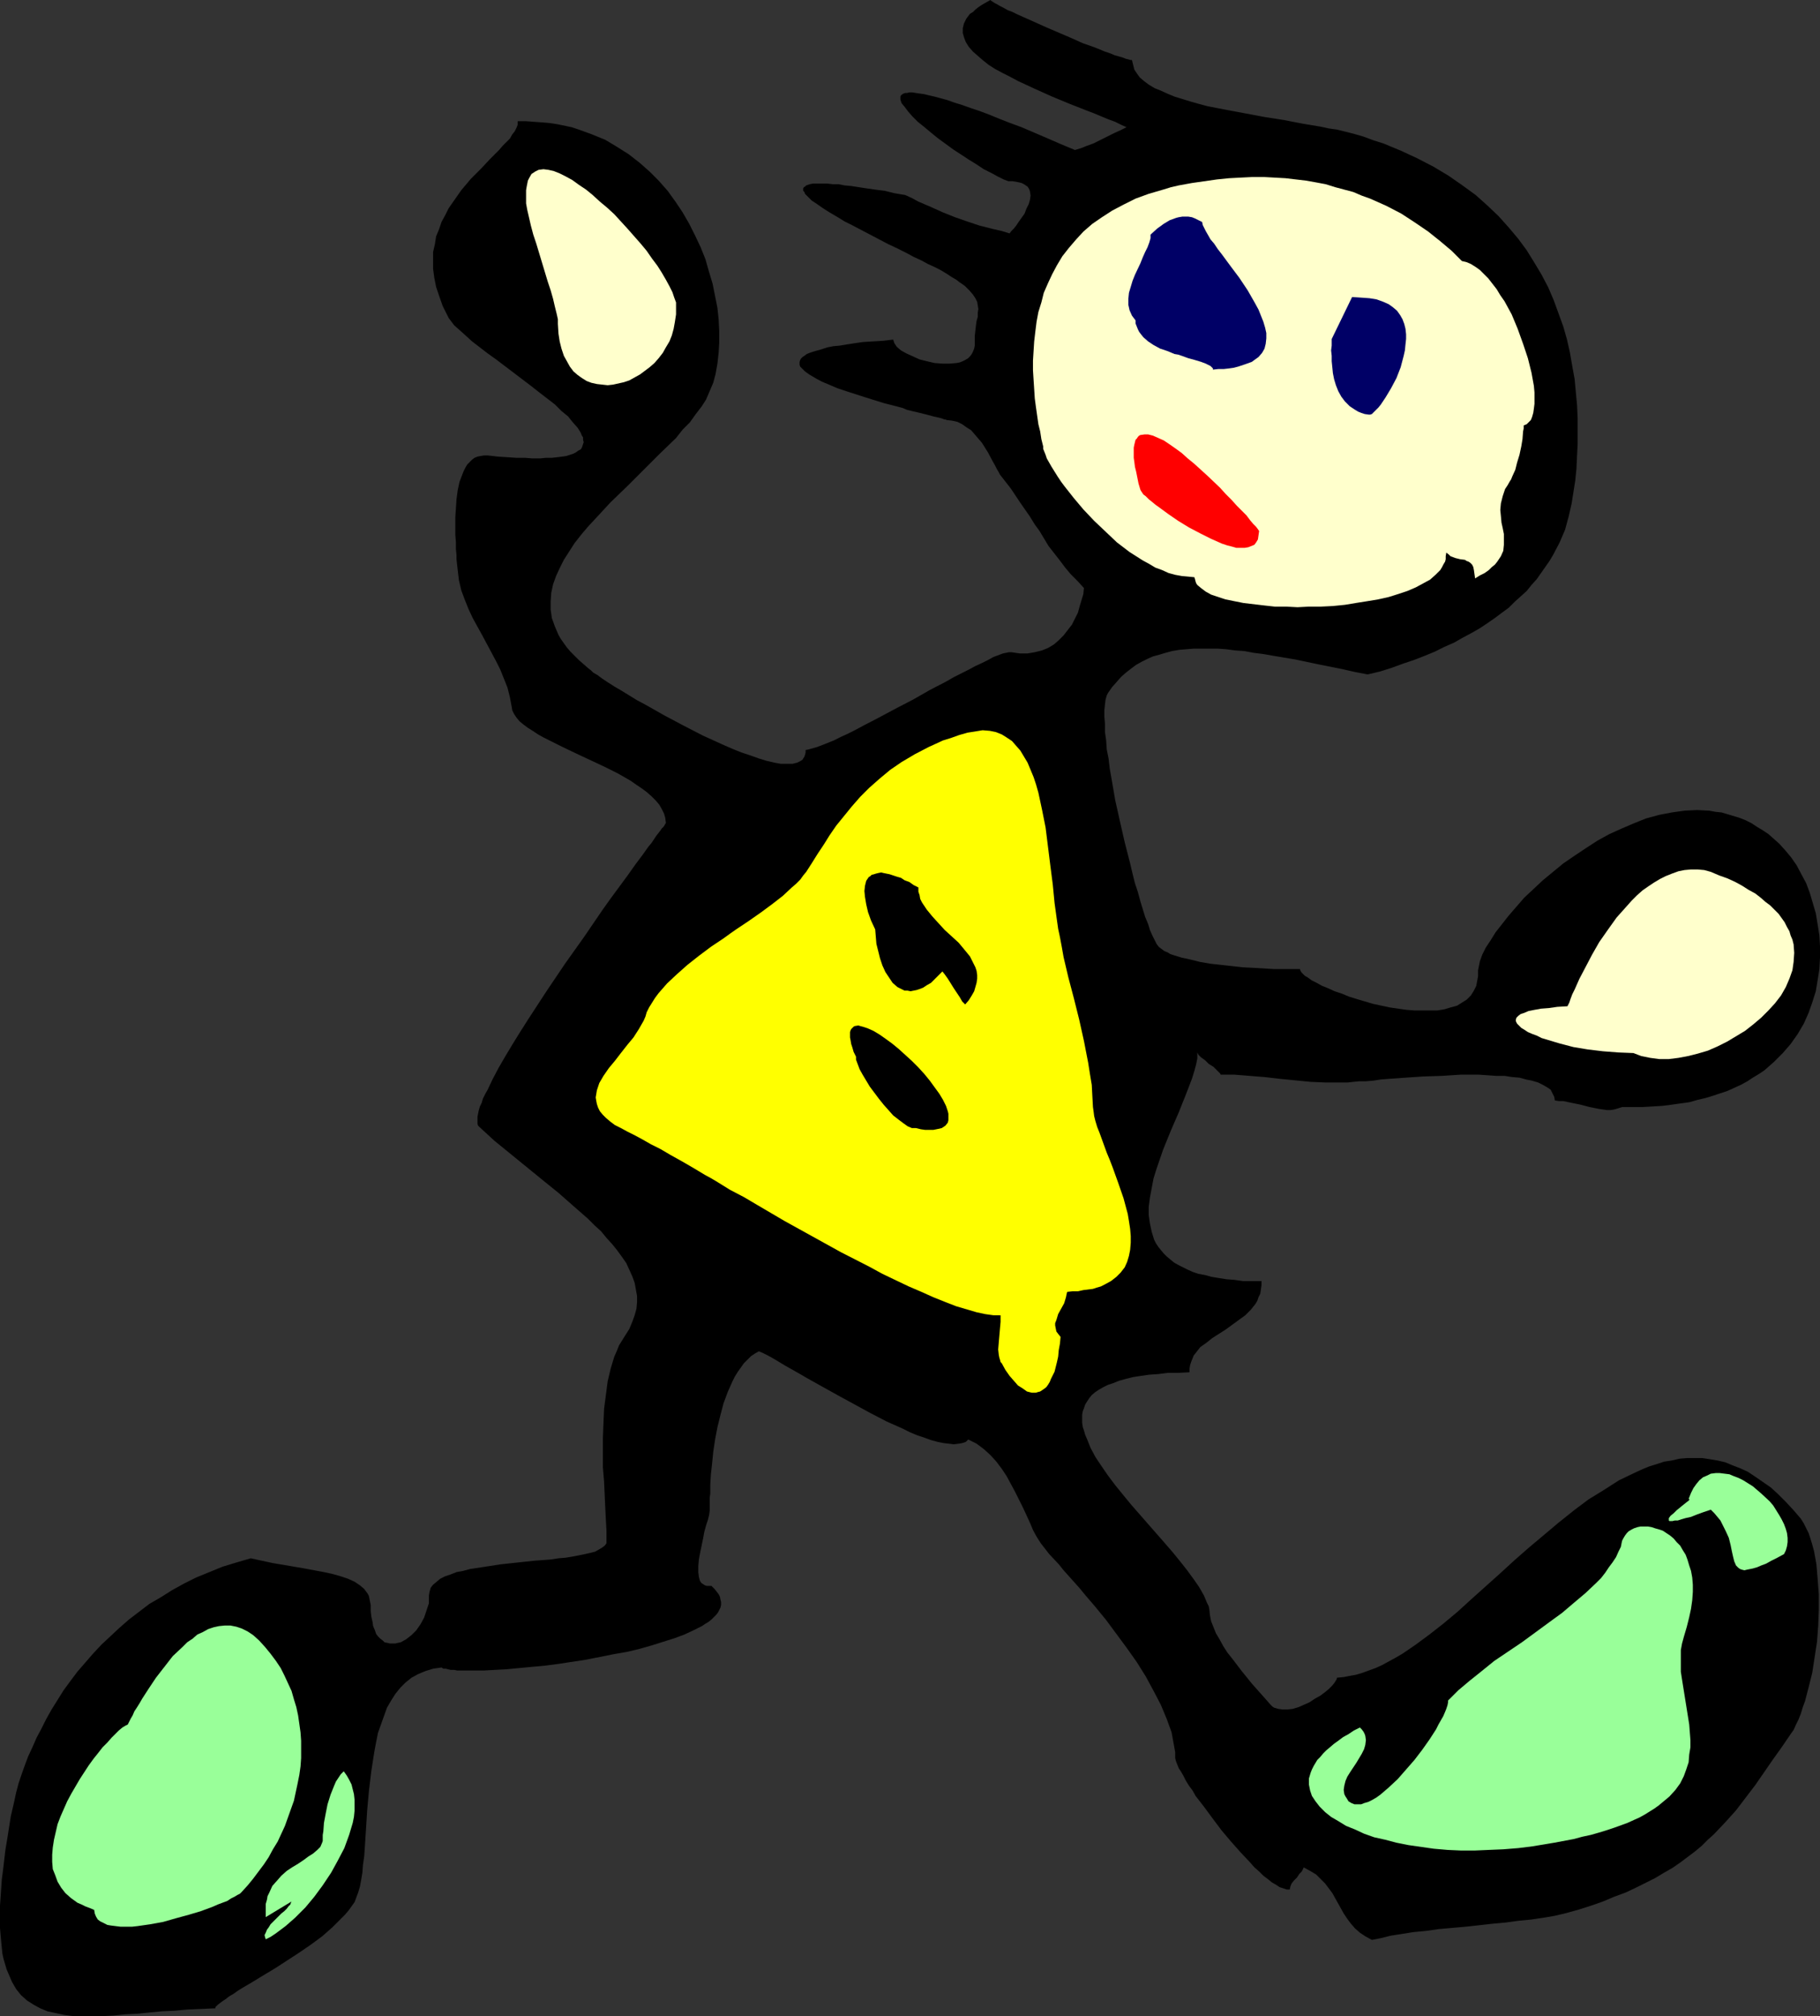 <?xml version="1.0" encoding="UTF-8" standalone="no"?>
<svg
   version="1.0"
   width="129.724mm"
   height="143.639mm"
   id="svg14"
   sodipodi:docname="Runner.wmf"
   xmlns:inkscape="http://www.inkscape.org/namespaces/inkscape"
   xmlns:sodipodi="http://sodipodi.sourceforge.net/DTD/sodipodi-0.dtd"
   xmlns="http://www.w3.org/2000/svg"
   xmlns:svg="http://www.w3.org/2000/svg">
  <rect width="100%" height="100%" fill="#333333" stroke="none"/>
  <sodipodi:namedview
     id="namedview14"
     pagecolor="#ffffff"
     bordercolor="#000000"
     borderopacity="0.25"
     inkscape:showpageshadow="2"
     inkscape:pageopacity="0.0"
     inkscape:pagecheckerboard="0"
     inkscape:deskcolor="#d1d1d1"
     inkscape:document-units="mm" />
  <defs
     id="defs1">
    <pattern
       id="WMFhbasepattern"
       patternUnits="userSpaceOnUse"
       width="6"
       height="6"
       x="0"
       y="0" />
  </defs>
  <path
     style="fill:#000000;fill-opacity:1;fill-rule:evenodd;stroke:none"
     d="m 115.544,429.625 0.162,-0.969 0.323,-1.131 0.646,-0.808 0.97,-0.808 0.97,-0.808 1.293,-0.646 1.454,-0.485 1.616,-0.646 1.778,-0.323 1.778,-0.485 2.101,-0.323 2.101,-0.323 4.202,-0.646 4.525,-0.485 4.525,-0.485 4.363,-0.323 2.101,-0.323 1.939,-0.162 1.939,-0.323 1.616,-0.323 1.616,-0.323 1.454,-0.323 1.293,-0.323 1.131,-0.646 0.808,-0.485 0.646,-0.485 0.485,-0.646 v -0.808 -1.293 -1.293 l -0.162,-2.908 -0.162,-3.231 -0.162,-3.555 -0.162,-3.555 -0.323,-3.878 v -3.878 -3.878 l 0.162,-4.039 0.162,-3.878 0.485,-3.716 0.485,-3.716 0.808,-3.393 0.97,-3.231 0.646,-1.454 0.646,-1.616 0.808,-1.293 0.808,-1.293 1.131,-1.777 0.808,-1.939 0.646,-1.777 0.485,-1.777 0.162,-1.777 v -1.616 l -0.323,-1.777 -0.323,-1.777 -0.646,-1.777 -0.808,-1.777 -0.808,-1.777 -1.131,-1.616 -1.293,-1.777 -1.293,-1.616 -1.616,-1.777 -1.454,-1.777 -1.778,-1.616 -1.778,-1.777 -3.878,-3.393 -4.04,-3.555 -4.202,-3.393 -4.363,-3.555 -4.363,-3.555 -4.363,-3.555 -4.04,-3.716 -0.323,-0.323 -0.162,-0.485 v -0.485 -0.646 -0.808 l 0.162,-0.808 0.162,-0.808 0.323,-1.131 0.485,-0.969 0.323,-1.131 0.646,-1.293 0.646,-1.131 1.293,-2.747 1.616,-3.07 1.778,-3.07 1.939,-3.231 2.101,-3.393 2.262,-3.555 2.424,-3.716 2.424,-3.716 5.01,-7.432 5.171,-7.271 2.424,-3.555 2.424,-3.555 2.424,-3.393 2.262,-3.07 2.262,-3.07 1.939,-2.747 1.939,-2.585 0.808,-1.131 0.808,-1.131 0.808,-0.969 1.293,-1.939 1.131,-1.454 0.323,-0.485 0.485,-0.485 0.323,-0.485 0.162,-0.323 0.162,-0.162 v -0.162 l -0.162,-1.293 -0.323,-1.131 -0.646,-1.293 -0.646,-1.131 -0.97,-1.131 -1.131,-1.131 -1.293,-1.131 -1.293,-0.969 -1.454,-0.969 -1.616,-1.131 -3.394,-1.939 -3.555,-1.777 -7.595,-3.555 -3.717,-1.777 -3.555,-1.777 -1.616,-0.808 -1.454,-0.808 -1.454,-0.969 -1.293,-0.808 -1.293,-0.969 -0.97,-0.808 -0.808,-0.969 -0.646,-0.969 -0.485,-0.969 -0.162,-0.969 -0.485,-2.585 -0.646,-2.585 -0.97,-2.424 -0.97,-2.424 -1.131,-2.262 -1.293,-2.424 -2.424,-4.524 -2.586,-4.686 -1.131,-2.424 -0.97,-2.424 -0.97,-2.585 -0.646,-2.747 -0.323,-2.747 -0.323,-2.908 v -0.646 -0.485 l -0.162,-1.616 v -1.777 l -0.162,-2.1 v -4.686 l 0.162,-2.424 0.162,-2.424 0.323,-2.424 0.485,-2.262 0.808,-2.1 0.323,-0.808 0.485,-0.969 0.485,-0.808 0.646,-0.646 0.646,-0.646 0.646,-0.485 0.808,-0.323 0.808,-0.162 0.97,-0.162 h 0.97 l 2.747,0.323 2.586,0.162 2.424,0.162 h 2.262 l 2.101,0.162 h 1.939 l 1.616,-0.162 h 1.616 l 1.454,-0.162 1.293,-0.162 1.131,-0.162 0.97,-0.323 0.97,-0.323 0.646,-0.323 0.646,-0.485 0.646,-0.323 0.323,-0.485 0.162,-0.485 0.162,-0.485 0.162,-0.485 -0.162,-0.646 v -0.646 l -0.323,-0.485 -0.323,-0.808 -0.808,-1.293 -1.293,-1.454 -1.293,-1.616 -1.778,-1.454 -1.778,-1.777 -2.101,-1.616 -2.101,-1.616 -2.262,-1.777 -4.686,-3.555 -4.686,-3.555 -2.262,-1.616 -2.101,-1.616 -2.101,-1.616 -1.778,-1.616 -1.616,-1.454 -1.454,-1.293 -0.97,-1.293 -0.485,-0.646 -0.323,-0.646 -1.293,-2.585 -0.97,-2.747 -0.808,-2.424 -0.485,-2.424 -0.323,-2.424 v -2.262 -2.262 l 0.485,-2.1 0.323,-2.1 0.808,-1.939 0.646,-1.939 0.97,-1.777 0.97,-1.939 1.131,-1.616 2.262,-3.231 2.586,-3.07 2.747,-2.747 2.424,-2.585 2.424,-2.424 0.97,-1.131 0.97,-0.969 0.97,-0.969 0.646,-1.131 0.646,-0.808 0.485,-0.969 0.323,-0.808 v -0.969 h 2.262 l 2.101,0.162 2.262,0.162 1.939,0.162 2.101,0.323 3.878,0.808 1.939,0.646 3.555,1.293 3.555,1.454 3.232,1.939 3.07,1.939 2.909,2.262 2.747,2.424 2.424,2.424 2.424,2.747 2.101,2.908 1.939,2.908 1.778,3.07 1.616,3.231 1.454,3.07 1.293,3.231 0.97,3.393 0.97,3.231 0.646,3.231 0.646,3.231 0.323,3.07 0.162,3.231 v 3.07 l -0.162,2.747 -0.323,2.908 -0.485,2.747 -0.646,2.424 -0.97,2.262 -0.97,2.262 -1.131,1.777 -1.616,2.1 -1.616,2.262 -1.939,1.939 -1.778,2.262 -4.363,4.201 -4.363,4.362 -2.101,2.1 -2.262,2.262 -4.525,4.362 -4.04,4.362 -2.101,2.262 -1.778,2.1 -1.778,2.262 -1.454,2.262 -1.454,2.262 -1.131,2.262 -0.97,2.1 -0.808,2.262 -0.485,2.262 -0.162,2.262 v 2.262 l 0.323,2.262 0.808,2.262 0.97,2.262 0.646,1.131 0.808,1.131 0.808,1.131 0.97,1.131 1.131,1.131 1.131,1.131 1.293,1.131 1.293,1.131 0.646,0.485 0.646,0.646 1.131,0.646 1.293,0.969 1.454,0.969 1.778,1.131 1.939,1.131 2.101,1.293 2.101,1.293 2.424,1.293 4.848,2.747 5.171,2.747 5.333,2.747 5.333,2.424 2.586,1.131 2.424,0.969 2.424,0.808 2.262,0.808 2.101,0.646 2.101,0.485 1.778,0.323 h 1.616 1.454 l 1.293,-0.323 0.97,-0.485 0.485,-0.323 0.162,-0.323 0.323,-0.485 0.162,-0.485 0.162,-0.646 v -0.646 l 0.808,-0.162 1.131,-0.323 1.131,-0.323 1.293,-0.485 1.616,-0.646 1.616,-0.646 1.939,-0.969 1.778,-0.808 1.939,-0.969 2.101,-1.131 4.363,-2.262 4.525,-2.424 4.686,-2.424 4.525,-2.585 4.363,-2.262 2.262,-1.293 1.939,-0.969 1.939,-0.969 1.778,-0.969 1.778,-0.808 1.616,-0.808 1.454,-0.808 1.293,-0.485 1.293,-0.485 0.808,-0.162 0.808,-0.162 h 0.646 l 1.131,0.162 1.131,0.162 h 2.101 l 1.939,-0.323 1.939,-0.485 1.616,-0.646 1.616,-0.969 1.293,-1.131 1.293,-1.293 1.131,-1.454 1.131,-1.454 0.808,-1.616 0.808,-1.616 0.485,-1.777 0.485,-1.616 0.485,-1.616 0.162,-1.616 -1.778,-1.939 -1.778,-1.777 -1.616,-1.939 -1.454,-1.939 -2.909,-3.716 -2.424,-4.039 -1.293,-1.777 -1.293,-2.1 -2.586,-3.716 -2.586,-3.878 -2.909,-3.716 -0.323,-0.646 -0.485,-0.808 -0.485,-0.969 -0.646,-1.131 -1.293,-2.424 -1.616,-2.585 -0.97,-1.131 -0.97,-1.131 -0.97,-1.131 -1.293,-0.808 -1.131,-0.808 -1.293,-0.646 -1.454,-0.323 -1.454,-0.162 v 0 l -0.323,-0.162 h -0.323 l -0.323,-0.162 -0.485,-0.162 -0.646,-0.162 -1.454,-0.323 -1.778,-0.485 -1.939,-0.485 -2.101,-0.485 -1.293,-0.323 -1.131,-0.485 -2.424,-0.646 -2.586,-0.646 -5.171,-1.616 -5.01,-1.616 -2.424,-0.808 -2.262,-0.969 -1.939,-0.808 -1.778,-0.969 -1.616,-0.969 -1.131,-0.808 -0.485,-0.485 -0.485,-0.485 -0.323,-0.323 -0.162,-0.485 v -0.485 -0.323 l 0.162,-0.485 0.162,-0.323 0.485,-0.485 0.485,-0.323 0.646,-0.485 0.808,-0.323 0.97,-0.323 1.131,-0.323 1.131,-0.323 1.454,-0.485 1.616,-0.323 1.778,-0.162 1.939,-0.323 2.101,-0.323 2.262,-0.323 2.586,-0.162 2.747,-0.162 2.747,-0.323 0.162,0.485 0.162,0.485 0.323,0.485 0.323,0.485 1.131,0.969 1.454,0.808 1.778,0.808 1.778,0.808 1.939,0.485 2.101,0.485 2.101,0.162 h 1.939 l 1.939,-0.162 0.808,-0.162 0.808,-0.323 0.646,-0.323 0.808,-0.485 0.485,-0.485 0.485,-0.646 0.323,-0.646 0.323,-0.808 0.162,-0.808 V 92.097 90.481 l 0.162,-1.454 0.162,-1.454 0.162,-1.131 0.323,-1.131 v -1.131 l 0.162,-0.969 -0.162,-0.969 -0.162,-0.969 -0.485,-0.969 -0.646,-0.969 -0.97,-1.131 -1.131,-1.131 -0.646,-0.485 -0.97,-0.646 -0.808,-0.646 -1.131,-0.646 -0.97,-0.646 -1.293,-0.808 -1.131,-0.646 -1.293,-0.646 -1.778,-0.808 -1.778,-0.969 -2.101,-0.969 -2.101,-1.131 -2.262,-1.131 -2.424,-1.131 -9.534,-5.009 -2.262,-1.131 -2.101,-1.293 -1.939,-1.131 -1.778,-1.131 -1.616,-1.131 -1.454,-0.969 -0.97,-0.969 -0.808,-0.808 -0.162,-0.485 -0.323,-0.323 V 51.057 50.734 l 0.162,-0.323 0.323,-0.162 0.323,-0.323 0.485,-0.162 0.485,-0.162 0.808,-0.162 h 0.646 3.394 l 1.293,0.162 h 1.616 l 1.616,0.323 1.778,0.162 2.101,0.323 2.101,0.323 2.262,0.323 2.586,0.323 2.586,0.646 2.909,0.485 1.778,0.808 1.778,0.969 3.394,1.454 3.232,1.454 3.232,1.293 3.232,1.131 3.394,1.131 1.939,0.485 1.939,0.485 2.101,0.485 2.101,0.646 0.485,-0.646 0.646,-0.646 0.646,-0.808 0.646,-0.969 1.616,-2.262 0.485,-1.293 0.646,-1.293 0.323,-1.131 0.162,-1.131 -0.162,-1.131 -0.162,-0.485 -0.162,-0.323 -0.323,-0.485 -0.485,-0.323 -0.485,-0.323 -0.646,-0.323 -0.646,-0.162 -0.808,-0.162 -0.97,-0.162 h -1.131 l -1.293,-0.485 -1.616,-0.808 -1.778,-0.969 -1.939,-0.969 -1.939,-1.293 -2.101,-1.293 -4.202,-2.747 -4.202,-3.07 -1.778,-1.454 -1.939,-1.616 -1.616,-1.293 -1.454,-1.454 -1.131,-1.293 -0.97,-1.293 -0.808,-0.969 -0.162,-0.485 -0.162,-0.485 V 26.337 26.013 l 0.162,-0.323 0.162,-0.162 0.485,-0.323 0.485,-0.162 h 0.485 l 0.646,-0.162 h 0.808 l 0.97,0.162 1.131,0.162 1.131,0.162 1.293,0.323 1.454,0.323 1.778,0.485 1.778,0.485 1.778,0.646 2.101,0.646 2.262,0.808 2.424,0.808 2.586,0.969 2.747,1.131 2.909,1.131 3.07,1.131 3.394,1.454 3.394,1.454 3.717,1.616 3.878,1.616 1.616,-0.485 1.616,-0.646 1.778,-0.646 1.939,-0.969 3.555,-1.777 1.778,-0.808 1.616,-0.808 -1.454,-0.646 -1.616,-0.808 -1.778,-0.646 -1.939,-0.808 -1.939,-0.808 -2.101,-0.808 -4.525,-1.777 -4.686,-1.939 -4.686,-2.1 -4.525,-2.1 -2.101,-1.131 -1.939,-0.969 -2.101,-1.131 -1.778,-1.131 -1.616,-1.293 -1.293,-1.131 -1.293,-1.131 -1.131,-1.293 -0.808,-1.293 -0.485,-1.293 -0.323,-1.131 V 7.594 l 0.323,-1.293 0.646,-1.293 0.97,-1.293 0.808,-0.485 0.646,-0.646 0.808,-0.646 0.97,-0.646 1.131,-0.646 L 266.801,0 l 0.162,0.162 0.485,0.323 0.485,0.323 0.646,0.323 0.808,0.485 0.97,0.485 1.131,0.646 1.293,0.485 1.293,0.646 1.454,0.646 2.909,1.293 3.232,1.454 6.787,2.908 3.232,1.454 3.232,1.131 2.747,1.131 1.454,0.485 1.131,0.485 1.131,0.323 1.131,0.323 0.808,0.323 0.646,0.162 0.646,0.162 h 0.323 l 0.323,1.293 0.323,1.293 0.646,0.969 0.808,1.131 1.131,0.969 1.293,0.969 1.616,0.969 1.616,0.646 1.778,0.808 1.939,0.808 2.101,0.646 2.101,0.646 2.262,0.646 2.424,0.646 5.01,0.969 5.171,0.969 5.171,0.969 5.171,0.808 5.01,0.969 4.848,0.808 2.262,0.485 2.262,0.323 1.939,0.485 1.939,0.485 1.778,0.485 1.616,0.485 2.586,0.969 2.586,0.808 4.686,1.939 4.525,2.1 4.363,2.262 4.04,2.424 3.717,2.585 3.555,2.585 3.07,2.747 3.07,2.908 2.747,3.07 2.586,3.07 2.262,3.07 2.101,3.393 1.939,3.231 1.778,3.393 1.454,3.393 1.293,3.555 1.293,3.555 0.97,3.393 0.808,3.555 0.646,3.716 0.646,3.555 0.323,3.555 0.323,3.393 0.162,3.555 v 3.393 3.555 l -0.162,3.231 -0.162,3.393 -0.323,3.231 -0.485,3.07 -0.485,3.07 -0.808,3.555 -0.97,3.555 -1.454,3.393 -1.778,3.393 -0.97,1.616 -1.131,1.616 -1.131,1.616 -1.131,1.616 -1.454,1.616 -1.293,1.616 -1.616,1.454 -1.616,1.454 -1.616,1.616 -1.778,1.293 -1.939,1.454 -2.101,1.454 -1.939,1.293 -2.262,1.293 -2.424,1.293 -2.262,1.293 -2.586,1.131 -2.586,1.293 -2.747,1.131 -2.909,1.131 -2.909,0.969 -3.07,1.131 -3.07,0.969 -3.394,0.808 -3.394,-0.646 -3.555,-0.808 -3.232,-0.646 -3.232,-0.646 -3.07,-0.646 -3.07,-0.646 -2.909,-0.485 -2.909,-0.485 -2.747,-0.485 -2.586,-0.323 -2.586,-0.485 -2.424,-0.162 -2.424,-0.323 -2.262,-0.162 h -2.262 -2.101 -2.101 l -1.939,0.162 -1.939,0.162 -1.939,0.323 -1.778,0.485 -1.616,0.485 -1.778,0.485 -1.454,0.646 -1.616,0.808 -1.454,0.808 -1.293,0.969 -1.454,1.131 -1.293,1.131 -1.131,1.293 -1.293,1.454 -1.131,1.616 -0.323,0.646 -0.323,1.131 -0.162,1.293 -0.162,1.616 v 1.616 l 0.162,1.939 v 2.262 l 0.323,2.262 0.162,2.424 0.485,2.424 0.323,2.747 0.485,2.747 0.97,5.655 1.293,5.817 1.293,5.655 1.454,5.655 0.646,2.747 0.646,2.585 0.808,2.424 0.646,2.424 0.646,2.1 0.646,2.1 0.808,1.939 0.485,1.616 0.646,1.454 0.646,1.293 0.485,0.969 0.485,0.646 0.323,0.323 0.646,0.485 0.646,0.485 0.808,0.323 0.808,0.485 0.97,0.323 2.101,0.646 2.262,0.485 2.586,0.646 2.747,0.485 2.909,0.323 5.818,0.646 3.07,0.162 2.747,0.162 2.747,0.162 h 2.586 4.363 l 0.162,0.485 0.323,0.485 0.808,0.808 0.808,0.485 1.131,0.808 1.293,0.646 1.454,0.808 1.616,0.646 1.778,0.808 1.939,0.646 1.939,0.808 2.101,0.646 4.363,1.293 4.525,0.969 2.262,0.323 2.262,0.323 2.101,0.162 h 2.101 2.101 1.939 l 1.939,-0.323 1.616,-0.485 1.778,-0.485 1.293,-0.808 1.293,-0.808 1.131,-1.131 0.808,-1.293 0.646,-1.293 0.323,-1.777 0.162,-0.808 v -0.969 -0.646 l 0.162,-0.808 0.323,-1.616 0.646,-1.777 0.97,-1.939 1.293,-1.939 1.293,-2.1 1.778,-2.262 1.778,-2.262 2.101,-2.424 2.101,-2.424 2.424,-2.262 2.586,-2.424 2.747,-2.262 2.747,-2.262 3.07,-2.1 2.909,-1.939 3.232,-2.1 3.232,-1.777 3.232,-1.454 3.394,-1.454 3.232,-1.293 3.555,-0.969 3.394,-0.646 3.394,-0.485 3.394,-0.162 3.232,0.162 1.778,0.323 1.616,0.162 1.616,0.485 1.616,0.485 1.616,0.485 1.616,0.646 1.616,0.808 1.454,0.969 1.616,0.969 1.454,0.969 1.454,1.293 1.454,1.293 1.616,1.777 1.616,1.939 1.454,2.1 1.293,2.424 1.293,2.424 0.97,2.585 0.808,2.747 0.808,2.747 0.485,2.908 0.485,3.07 0.162,2.908 v 3.07 l -0.162,3.07 -0.485,3.07 -0.485,2.908 -0.97,3.07 -0.97,2.747 -1.293,2.908 -1.616,2.747 -1.939,2.747 -2.101,2.424 -2.424,2.424 -2.586,2.262 -1.454,0.969 -1.616,0.969 -1.454,0.969 -1.778,0.969 -1.778,0.808 -1.778,0.808 -1.939,0.646 -1.939,0.646 -2.101,0.646 -2.101,0.485 -2.262,0.646 -2.424,0.323 -2.262,0.323 -2.586,0.323 -2.586,0.162 -2.747,0.162 h -2.747 -2.747 l -0.97,0.323 -1.131,0.323 -0.97,0.162 h -0.97 l -2.262,-0.323 -2.424,-0.485 -2.424,-0.646 -2.424,-0.485 -2.262,-0.485 h -1.131 l -1.131,-0.162 -0.162,-0.969 -0.485,-0.969 -0.485,-0.969 -0.97,-0.646 -1.131,-0.646 -1.293,-0.646 -1.616,-0.485 -1.616,-0.323 -1.778,-0.485 -1.939,-0.162 -2.101,-0.323 h -2.262 l -2.262,-0.162 -2.424,-0.162 h -4.848 l -5.01,0.323 -5.01,0.162 -4.848,0.323 -4.525,0.323 -2.101,0.162 -2.101,0.323 -1.939,0.162 h -1.778 l -1.616,0.162 -1.454,0.162 h -1.131 -1.131 -3.878 l -3.878,-0.162 -8.242,-0.808 -4.202,-0.485 -4.04,-0.323 -4.04,-0.323 h -3.717 l -0.162,-0.323 -0.162,-0.162 -0.323,-0.323 -0.323,-0.323 -0.97,-0.969 -1.293,-0.808 -0.97,-0.969 -1.131,-0.808 -0.323,-0.323 -0.323,-0.323 -0.162,-0.323 -0.162,-0.323 v 1.616 l -0.323,1.616 -0.485,1.777 -0.646,2.1 -0.808,2.1 -0.808,2.1 -0.97,2.424 -0.97,2.424 -2.101,4.847 -2.101,5.17 -1.778,5.17 -0.808,2.585 -0.485,2.585 -0.485,2.585 -0.323,2.424 v 2.262 l 0.323,2.262 0.485,2.262 0.646,2.1 0.485,0.969 0.646,0.969 0.646,0.808 0.808,0.969 0.808,0.808 0.97,0.808 0.97,0.808 1.131,0.646 1.293,0.646 1.293,0.646 1.454,0.646 1.454,0.485 1.778,0.323 1.778,0.485 1.939,0.323 2.101,0.323 2.101,0.162 2.262,0.323 h 2.424 2.586 v 1.131 l -0.162,1.131 -0.162,1.131 -0.485,0.969 -0.323,0.969 -0.485,0.808 -1.293,1.616 -1.454,1.454 -1.778,1.293 -3.555,2.585 -3.555,2.262 -1.616,1.293 -1.616,1.131 -1.131,1.454 -0.646,0.808 -0.323,0.808 -0.323,0.808 -0.323,0.969 -0.162,0.969 v 0.969 l -3.07,0.162 h -2.747 l -2.586,0.323 -2.424,0.162 -2.262,0.323 -2.101,0.323 -1.939,0.485 -1.778,0.485 -1.616,0.646 -1.454,0.485 -1.293,0.646 -1.131,0.646 -0.97,0.646 -0.97,0.808 -0.646,0.808 -0.646,0.969 -0.485,0.808 -0.323,0.969 -0.323,0.808 -0.162,0.969 v 1.131 0.969 l 0.162,1.131 0.323,0.969 0.323,1.131 0.485,1.131 0.97,2.424 1.293,2.424 1.616,2.424 1.778,2.585 1.939,2.585 2.101,2.585 2.262,2.747 9.05,10.341 2.101,2.424 2.101,2.585 1.778,2.262 1.778,2.424 1.454,2.1 1.293,2.262 0.808,1.939 0.485,0.969 0.162,0.808 0.162,1.616 0.323,1.616 0.646,1.616 0.646,1.616 0.97,1.616 0.97,1.777 1.131,1.777 1.293,1.616 2.586,3.393 2.747,3.393 2.586,2.908 1.293,1.454 1.131,1.293 0.485,0.485 0.485,0.323 1.131,0.323 1.131,0.162 h 1.293 l 1.454,-0.162 1.616,-0.485 1.454,-0.646 1.454,-0.646 1.454,-0.969 1.454,-0.808 1.293,-0.969 0.97,-0.808 0.97,-0.969 0.646,-0.808 0.485,-0.808 0.162,-0.485 1.778,-0.162 1.616,-0.323 1.778,-0.323 1.616,-0.485 1.778,-0.646 1.778,-0.646 1.778,-0.808 1.778,-0.969 1.778,-0.969 1.939,-1.131 3.555,-2.424 3.717,-2.747 3.717,-2.908 3.878,-3.231 3.717,-3.393 7.757,-6.948 3.878,-3.555 3.878,-3.393 4.04,-3.393 4.04,-3.393 4.04,-3.231 3.878,-2.908 4.202,-2.585 4.04,-2.585 4.04,-1.939 2.101,-0.969 1.939,-0.808 2.101,-0.646 1.939,-0.646 2.101,-0.323 2.101,-0.485 1.939,-0.162 h 2.101 2.101 l 2.101,0.323 1.939,0.323 2.101,0.485 1.939,0.808 2.101,0.808 2.101,0.969 1.939,1.293 2.101,1.454 2.101,1.454 1.939,1.777 2.101,2.1 2.101,2.262 1.939,2.262 0.808,1.293 0.646,1.293 0.646,1.293 0.485,1.454 0.485,1.616 0.485,1.777 0.323,1.777 0.323,1.777 0.323,3.878 0.323,4.201 v 4.201 l -0.162,4.201 -0.323,4.362 -0.646,4.201 -0.646,4.201 -0.97,3.878 -0.97,3.716 -0.646,1.777 -0.485,1.616 -0.646,1.616 -0.646,1.293 -0.646,1.454 -0.808,1.131 -2.424,3.555 -2.424,3.393 -4.686,6.786 -2.586,3.393 -2.586,3.393 -2.909,3.231 -3.07,3.231 -1.616,1.454 -1.616,1.616 -1.939,1.616 -1.939,1.454 -1.939,1.454 -2.101,1.454 -2.262,1.293 -2.424,1.454 -2.586,1.293 -2.586,1.293 -2.747,1.293 -3.07,1.131 -3.07,1.293 -3.232,1.131 -3.555,1.131 -3.555,0.969 -2.747,0.646 -2.909,0.485 -3.232,0.485 -3.394,0.323 -3.555,0.485 -3.555,0.323 -7.272,0.808 -7.272,0.646 -3.394,0.485 -3.394,0.323 -3.07,0.485 -3.07,0.485 -2.586,0.646 -2.424,0.485 -1.778,-0.969 -1.454,-0.969 -1.293,-1.131 -1.131,-1.293 -0.97,-1.293 -0.97,-1.454 -3.07,-5.494 -0.97,-1.293 -0.97,-1.293 -1.131,-1.131 -1.293,-1.293 -1.616,-0.969 -1.778,-0.969 v 0.162 l -0.162,0.323 -0.323,0.646 -0.646,0.646 -0.646,0.969 -0.808,0.808 -0.646,0.808 -0.323,0.808 -0.162,0.808 h -0.808 l -0.97,-0.323 -0.97,-0.323 -0.97,-0.646 -1.131,-0.646 -0.97,-0.808 -1.293,-0.969 -1.131,-1.131 -1.293,-1.131 -1.131,-1.293 -2.586,-2.747 -2.586,-2.908 -2.586,-3.07 -2.424,-3.231 -2.262,-3.07 -2.262,-2.908 -0.808,-1.454 -0.97,-1.293 -0.808,-1.293 -0.646,-1.293 -0.646,-1.131 -0.646,-0.969 -0.323,-0.808 -0.323,-0.808 -0.162,-0.485 -0.162,-0.646 v -1.616 l -0.323,-1.777 -0.323,-1.777 -0.323,-1.777 -0.646,-1.777 -0.646,-1.777 -0.808,-1.939 -0.808,-1.939 -1.939,-3.716 -2.101,-3.878 -2.424,-3.878 -2.747,-3.878 -2.747,-3.716 -2.747,-3.716 -2.909,-3.555 -2.909,-3.393 -1.454,-1.777 -1.454,-1.616 -2.747,-3.07 -1.293,-1.616 -2.586,-2.747 -1.131,-1.454 -1.131,-1.454 -1.131,-1.777 -0.97,-1.777 -0.808,-1.939 -0.97,-2.1 -0.97,-2.1 -2.101,-4.201 -1.131,-2.1 -1.131,-2.1 -1.293,-1.939 -1.454,-1.939 -1.616,-1.777 -1.778,-1.616 -1.939,-1.454 -2.262,-1.131 -0.646,0.646 -0.97,0.323 -0.97,0.162 -1.293,0.162 -1.293,-0.162 -1.454,-0.162 -1.616,-0.323 -1.778,-0.485 -1.778,-0.646 -1.939,-0.646 -1.939,-0.808 -1.939,-0.969 -4.363,-1.939 -4.363,-2.262 -8.888,-4.847 -4.363,-2.424 -4.04,-2.262 -1.939,-1.131 -3.717,-2.1 -1.616,-0.969 -1.616,-0.969 -1.454,-0.808 -1.293,-0.646 -1.131,-0.485 -1.131,0.646 -0.97,0.646 -0.97,0.969 -0.97,0.969 -0.808,1.131 -0.808,1.131 -0.808,1.293 -0.646,1.293 -1.293,2.908 -1.131,3.07 -0.808,3.07 -0.808,3.231 -0.646,3.393 -0.485,3.231 -0.323,3.231 -0.323,2.908 -0.162,2.747 v 2.424 l -0.162,1.131 v 2.747 0.323 0.485 l -0.162,1.131 -0.323,1.293 -0.485,1.454 -0.485,1.777 -0.323,1.777 -0.808,3.878 -0.323,1.777 -0.162,1.777 v 1.616 l 0.162,1.293 0.162,0.646 0.162,0.485 0.323,0.485 0.485,0.323 0.485,0.323 0.485,0.162 h 0.646 0.646 l 0.808,0.808 0.646,0.808 0.485,0.646 0.323,0.646 0.162,0.808 0.162,0.646 v 0.808 l -0.162,0.646 -0.323,0.646 -0.323,0.646 -0.485,0.646 -0.646,0.646 -0.646,0.646 -0.808,0.646 -0.808,0.485 -0.97,0.646 -2.262,1.131 -2.424,1.131 -2.586,0.969 -3.07,0.969 -3.07,0.969 -3.394,0.969 -3.394,0.808 -3.717,0.646 -7.272,1.454 -7.434,1.131 -3.717,0.485 -3.555,0.323 -3.394,0.323 -3.394,0.323 -3.07,0.162 -2.909,0.162 h -2.747 -2.262 -2.262 l -0.808,-0.162 h -0.97 l -0.646,-0.162 -0.646,-0.162 h -0.646 l -0.485,-0.323 -2.262,0.323 -2.101,0.646 -1.939,0.808 -1.778,0.969 -1.616,1.293 -1.454,1.454 -1.293,1.616 -1.131,1.777 -1.131,1.939 -0.808,2.262 -0.808,2.262 -0.808,2.262 -0.485,2.424 -0.485,2.585 -0.808,5.17 -0.646,5.332 -0.485,5.332 -0.323,5.17 -0.323,5.009 -0.162,2.262 -0.323,2.262 -0.162,2.1 -0.323,1.939 -0.323,1.777 -0.485,1.616 -0.485,1.293 -0.485,1.293 -0.808,1.131 -0.808,1.131 -0.97,1.131 -1.131,1.131 -2.262,2.262 -2.747,2.424 -3.07,2.262 -3.07,2.1 -6.464,4.201 -3.232,1.939 -2.909,1.777 -2.747,1.616 -1.293,0.808 -1.131,0.808 -1.131,0.646 -0.808,0.646 -0.97,0.646 -0.646,0.485 -0.646,0.485 -0.323,0.323 -0.323,0.323 v 0.323 l -3.717,0.162 -3.717,0.162 -3.555,0.323 -3.394,0.162 -3.394,0.323 -3.232,0.323 -3.232,0.162 -3.07,0.323 -2.909,0.162 h -2.909 -2.586 -2.586 l -2.424,-0.323 -2.262,-0.485 -2.262,-0.485 -1.939,-0.808 -1.778,-0.969 -1.778,-1.131 L 5.656,537.233 4.363,535.617 3.232,533.678 2.747,532.547 2.262,531.416 1.778,530.285 0.97,527.538 0.646,526.084 0.485,524.469 0.323,522.853 0.162,521.075 0,519.137 v -1.777 -2.1 -2.1 l 0.162,-2.262 0.162,-2.424 0.162,-2.424 0.323,-2.424 0.323,-2.747 0.323,-2.747 0.485,-2.908 0.485,-3.07 0.485,-3.07 0.485,-2.1 0.485,-2.1 0.485,-2.262 0.646,-2.424 0.808,-2.424 0.808,-2.262 0.97,-2.585 1.131,-2.424 1.131,-2.585 1.293,-2.424 1.293,-2.585 1.454,-2.585 1.616,-2.585 1.616,-2.585 1.778,-2.424 1.939,-2.585 2.101,-2.424 2.101,-2.424 2.262,-2.424 2.424,-2.262 2.424,-2.262 2.586,-2.262 2.747,-2.1 2.747,-2.1 3.07,-1.777 3.07,-1.939 3.232,-1.777 3.232,-1.616 3.555,-1.454 3.555,-1.454 3.717,-1.131 3.878,-1.131 5.979,1.293 2.909,0.485 5.656,0.969 2.586,0.485 2.586,0.485 2.262,0.485 2.262,0.646 1.939,0.646 1.778,0.808 1.454,0.969 1.131,0.969 0.485,0.646 0.485,0.646 0.323,0.646 0.162,0.808 0.162,0.808 0.162,0.808 v 1.616 l 0.162,1.454 0.323,1.454 0.162,1.131 0.485,1.131 0.323,0.969 0.485,0.646 0.646,0.646 0.646,0.485 0.485,0.485 0.808,0.162 0.646,0.162 h 0.646 0.808 l 0.646,-0.162 0.808,-0.162 1.454,-0.808 1.454,-1.131 1.293,-1.293 1.131,-1.616 0.97,-1.777 0.646,-1.939 0.646,-1.939 v -1.131 z"
     id="path1" />
  <path
     style="fill:#ffffcc;fill-opacity:1;fill-rule:evenodd;stroke:none"
     d="m 393.819,70.285 -2.747,-2.747 -3.07,-2.585 -3.232,-2.585 -3.555,-2.424 -3.717,-2.424 -4.04,-2.1 -4.363,-1.939 -2.262,-0.808 -2.262,-0.969 -2.424,-0.646 -2.424,-0.646 -2.586,-0.808 -2.586,-0.485 -2.747,-0.485 -2.747,-0.323 -2.747,-0.323 -2.909,-0.162 -2.909,-0.162 h -3.07 l -3.232,0.162 -3.07,0.162 -3.232,0.323 -3.394,0.485 -3.394,0.485 -3.555,0.646 -2.101,0.485 -2.101,0.646 -3.878,1.131 -3.555,1.293 -3.232,1.616 -3.07,1.616 -2.747,1.777 -2.586,1.777 -2.424,2.1 -1.939,2.1 -1.939,2.262 -1.778,2.262 -1.454,2.424 -1.293,2.424 -1.131,2.424 -1.131,2.585 -0.646,2.585 -0.808,2.585 -0.485,2.585 -0.323,2.585 -0.323,2.747 -0.162,2.585 -0.162,2.585 v 2.585 l 0.162,2.585 0.323,5.009 0.323,2.424 0.323,2.262 0.323,2.262 0.485,1.939 0.323,2.1 0.485,1.939 v 0.646 l 0.323,0.808 0.323,0.808 0.323,0.969 0.646,1.131 0.646,1.131 0.808,1.293 0.808,1.293 0.97,1.454 0.97,1.293 2.424,3.07 2.586,3.07 2.909,3.07 3.07,2.908 3.07,2.908 3.394,2.585 1.778,1.131 1.778,1.131 1.778,0.969 1.616,0.969 1.778,0.646 1.778,0.808 1.778,0.485 1.778,0.323 1.778,0.162 1.616,0.162 0.162,0.485 0.162,0.646 0.162,0.485 0.323,0.485 0.97,0.808 1.293,0.969 1.454,0.808 1.939,0.646 1.939,0.646 2.424,0.485 2.424,0.485 2.747,0.323 2.747,0.323 2.909,0.323 h 3.07 l 3.07,0.162 3.07,-0.162 h 3.232 l 3.232,-0.162 3.232,-0.323 2.909,-0.485 3.07,-0.485 2.909,-0.485 2.909,-0.646 2.586,-0.808 2.424,-0.808 2.262,-0.969 2.101,-1.131 1.778,-0.969 1.454,-1.293 1.293,-1.293 0.485,-0.808 0.323,-0.646 0.485,-0.808 0.162,-0.646 v -0.808 l 0.162,-0.969 0.646,0.485 0.485,0.485 1.293,0.485 1.293,0.323 1.293,0.162 0.485,0.323 0.485,0.162 0.485,0.323 0.485,0.485 0.323,0.646 0.162,0.808 0.162,1.131 0.162,1.131 1.293,-0.808 1.293,-0.646 1.131,-0.808 0.808,-0.808 0.808,-0.646 0.646,-0.808 0.97,-1.454 0.646,-1.454 0.162,-1.616 v -1.454 -1.454 l -0.323,-1.616 -0.323,-1.454 -0.162,-1.777 -0.162,-1.616 0.162,-1.777 0.485,-1.939 0.323,-0.969 0.323,-0.969 0.646,-0.969 0.646,-1.131 0.323,-0.485 0.323,-0.808 0.808,-1.777 0.485,-1.939 0.646,-2.1 0.485,-2.262 0.323,-1.939 0.162,-2.1 0.162,-0.808 v -0.808 l 0.808,-0.323 0.485,-0.485 0.646,-0.646 0.323,-0.808 0.323,-1.131 0.162,-1.131 0.162,-1.293 v -1.616 -1.454 l -0.162,-1.777 -0.323,-1.777 -0.323,-1.777 -0.485,-1.939 -0.485,-1.939 -1.293,-3.878 -1.454,-4.039 -1.616,-3.878 -1.939,-3.555 -1.131,-1.616 -0.97,-1.616 -1.131,-1.454 -1.131,-1.454 -1.131,-1.131 -1.131,-1.131 -1.131,-0.808 -1.293,-0.808 -1.131,-0.485 z"
     id="path2" />
  <path
     style="fill:#ffffcc;fill-opacity:1;fill-rule:evenodd;stroke:none"
     d="m 150.288,87.25 0.162,2.585 0.323,2.1 0.485,1.939 0.646,1.939 0.808,1.454 0.808,1.454 0.97,1.293 1.131,0.969 1.131,0.808 1.293,0.808 1.293,0.485 1.454,0.323 1.454,0.162 1.454,0.162 1.454,-0.162 1.454,-0.323 1.454,-0.323 1.454,-0.485 1.454,-0.808 1.454,-0.808 1.293,-0.969 1.293,-0.969 1.293,-1.131 1.131,-1.293 1.131,-1.454 0.808,-1.454 0.97,-1.616 0.646,-1.616 0.485,-1.777 0.323,-1.777 0.323,-2.1 V 82.726 81.433 l -0.485,-1.293 -0.485,-1.454 -0.808,-1.616 -0.97,-1.777 -1.131,-1.939 -1.131,-1.777 -1.454,-1.939 -1.454,-2.1 -1.616,-1.939 -3.555,-4.039 -3.555,-3.878 -1.939,-1.777 -1.939,-1.616 -1.939,-1.777 -1.778,-1.454 -1.939,-1.293 -1.778,-1.293 -1.778,-0.969 -1.616,-0.808 -1.616,-0.646 -1.454,-0.323 -1.293,-0.162 -1.293,0.162 -0.97,0.485 -0.97,0.646 -0.646,1.131 -0.323,0.646 -0.162,0.808 -0.162,0.808 -0.162,0.969 v 0.969 1.131 0.646 0.808 l 0.323,1.777 0.485,2.1 0.485,2.1 0.646,2.424 0.808,2.424 3.07,10.179 0.808,2.424 0.646,2.262 0.485,2.1 0.485,1.939 0.323,1.454 v 0.808 z"
     id="path3" />
  <path
     style="fill:#ffff00;fill-opacity:1;fill-rule:evenodd;stroke:none"
     d="m 269.548,354.17 v 1.777 l -0.162,1.777 -0.323,3.716 -0.162,1.939 0.162,1.454 0.162,0.808 0.162,0.485 0.162,0.646 0.323,0.323 0.97,1.777 1.131,1.616 1.131,1.293 1.131,1.293 1.293,0.808 1.131,0.808 1.293,0.323 h 1.131 l 0.485,-0.162 0.646,-0.162 0.485,-0.323 0.485,-0.323 0.646,-0.485 0.485,-0.646 0.485,-0.808 0.323,-0.808 0.485,-0.969 0.485,-0.969 0.323,-1.293 0.323,-1.293 0.323,-1.454 0.162,-1.777 0.323,-1.777 0.162,-1.777 -0.646,-0.808 -0.485,-0.646 -0.162,-0.808 -0.162,-0.808 v -0.646 l 0.323,-0.808 0.485,-1.616 0.808,-1.454 0.808,-1.454 0.485,-1.616 0.162,-0.808 0.162,-0.646 1.454,-0.162 h 1.454 l 1.454,-0.323 1.293,-0.162 1.293,-0.162 0.97,-0.323 1.131,-0.323 0.97,-0.485 1.778,-0.969 1.454,-1.131 1.131,-1.131 1.131,-1.454 0.646,-1.454 0.485,-1.616 0.323,-1.616 0.162,-1.939 v -1.777 l -0.162,-1.939 -0.323,-2.1 -0.323,-1.939 -1.131,-4.201 -1.454,-4.201 -1.454,-4.039 -0.808,-2.1 -0.808,-1.939 -0.646,-1.777 -0.646,-1.777 -0.646,-1.777 -0.646,-1.616 -0.485,-1.616 -0.323,-1.293 -0.162,-1.293 -0.162,-1.131 -0.162,-2.908 -0.162,-3.07 -0.485,-2.908 -0.485,-3.07 -1.131,-5.817 -1.293,-5.817 -1.454,-5.817 -1.454,-5.494 -1.293,-5.494 -0.485,-2.747 -0.485,-2.585 -0.485,-2.262 -0.323,-2.262 -0.646,-4.686 -0.485,-5.009 -0.646,-5.009 -0.646,-5.17 -0.646,-5.17 -0.97,-4.847 -0.485,-2.262 -0.485,-2.262 -0.646,-2.262 -0.646,-1.939 -0.808,-1.939 -0.808,-1.939 -0.97,-1.616 -0.97,-1.616 -1.131,-1.293 -1.131,-1.293 -1.454,-0.969 -1.293,-0.808 -1.616,-0.646 -1.616,-0.323 -1.939,-0.162 -1.939,0.323 -2.101,0.323 -2.262,0.646 -2.262,0.808 -2.101,0.646 -2.101,0.969 -1.778,0.808 -3.717,1.939 -3.555,2.1 -3.07,2.1 -2.909,2.424 -2.747,2.424 -2.424,2.424 -2.262,2.585 -2.101,2.585 -2.101,2.585 -1.778,2.585 -1.616,2.585 -1.616,2.424 -1.616,2.585 -1.454,2.262 -0.808,0.969 -0.808,1.131 -1.131,1.131 -1.131,0.969 -2.424,2.262 -2.909,2.262 -3.07,2.262 -3.232,2.262 -3.394,2.262 -1.616,1.131 -1.778,1.293 -3.394,2.262 -3.232,2.424 -3.07,2.424 -2.909,2.585 -2.586,2.424 -1.131,1.293 -1.131,1.293 -0.97,1.293 -0.808,1.293 -0.808,1.293 -0.646,1.293 -0.323,1.131 -0.485,1.131 -1.293,2.262 -1.454,2.262 -1.616,1.939 -1.778,2.262 -1.616,2.1 -1.616,1.939 -1.454,2.1 -1.131,1.939 -0.323,0.969 -0.323,0.969 -0.162,0.969 -0.162,0.969 0.162,0.969 0.162,0.808 0.323,0.969 0.485,0.969 0.808,0.969 0.808,0.808 1.131,0.969 1.293,0.969 1.616,0.808 1.778,0.969 1.939,0.969 2.101,1.131 2.262,1.293 2.586,1.293 2.747,1.616 2.909,1.616 3.07,1.777 3.232,1.939 1.778,0.969 1.616,0.969 3.394,2.1 3.717,1.939 3.555,2.1 7.434,4.362 7.595,4.201 7.595,4.201 7.595,3.878 3.555,1.939 3.717,1.777 3.394,1.616 3.394,1.454 3.232,1.454 3.232,1.293 2.909,1.131 2.747,0.808 2.747,0.808 2.262,0.485 2.262,0.323 z"
     id="path4" />
  <path
     style="fill:#ffffcc;fill-opacity:1;fill-rule:evenodd;stroke:none"
     d="m 422.26,270.959 -2.747,0.162 -2.262,0.323 -2.101,0.162 -1.778,0.323 -1.616,0.323 -1.131,0.485 -0.97,0.323 -0.646,0.485 -0.485,0.485 -0.162,0.485 v 0.485 l 0.323,0.646 0.485,0.485 0.646,0.646 0.808,0.485 0.97,0.646 1.131,0.485 1.293,0.485 1.293,0.646 1.616,0.485 1.616,0.485 1.616,0.485 3.717,0.969 3.878,0.646 4.04,0.485 4.202,0.323 4.04,0.162 2.101,0.808 2.424,0.485 2.424,0.323 h 2.586 l 2.586,-0.323 2.586,-0.485 2.586,-0.646 2.747,-0.808 2.586,-1.131 2.586,-1.293 2.424,-1.454 2.424,-1.454 2.262,-1.777 2.101,-1.777 1.939,-1.939 1.778,-1.939 1.616,-2.1 1.293,-2.262 0.97,-2.262 0.808,-2.262 0.323,-2.262 0.162,-2.424 -0.162,-2.262 -0.323,-1.293 -0.485,-1.131 -0.323,-1.131 -0.646,-1.131 -0.646,-1.293 -0.808,-1.131 -0.808,-1.131 -1.131,-1.131 -1.131,-1.131 -1.293,-0.969 -1.293,-1.131 -1.454,-1.131 -1.778,-0.969 -1.778,-1.131 -1.778,-0.969 -2.101,-0.969 -2.262,-0.808 -2.262,-0.969 -1.778,-0.485 -1.778,-0.162 h -1.778 l -1.778,0.162 -1.616,0.323 -1.778,0.646 -1.616,0.646 -1.616,0.808 -1.616,0.969 -1.454,0.969 -1.616,1.131 -1.454,1.293 -1.454,1.454 -1.293,1.454 -2.747,3.07 -2.424,3.393 -2.262,3.231 -1.939,3.393 -1.778,3.393 -1.616,3.07 -0.646,1.454 -0.646,1.454 -0.646,1.293 -0.485,1.293 -0.323,0.969 z"
     id="path5" />
  <path
     style="fill:#99ff99;fill-opacity:1;fill-rule:evenodd;stroke:none"
     d="m 390.102,457.9 v 0.485 l -0.162,0.808 -0.323,0.969 -0.323,0.808 -0.485,1.131 -0.646,1.131 -0.646,1.131 -0.646,1.293 -1.778,2.747 -1.939,2.747 -2.101,2.747 -2.262,2.585 -2.262,2.585 -2.424,2.262 -1.131,0.969 -1.131,0.969 -1.131,0.808 -1.131,0.646 -0.97,0.485 -1.131,0.323 -0.808,0.323 h -0.97 -0.808 l -0.808,-0.323 -0.808,-0.485 -0.485,-0.808 -0.323,-0.485 -0.323,-0.646 -0.162,-1.131 0.162,-1.131 0.323,-1.293 0.485,-1.131 0.808,-1.293 1.616,-2.424 1.454,-2.424 0.646,-1.293 0.323,-1.131 0.162,-1.293 -0.162,-1.131 -0.162,-0.485 -0.323,-0.646 -0.485,-0.646 -0.485,-0.485 -1.616,0.808 -1.454,0.969 -1.454,0.808 -1.293,0.969 -1.131,0.808 -1.131,0.969 -0.97,0.808 -0.808,0.808 -0.808,0.969 -0.808,0.808 -0.485,0.808 -0.485,0.808 -0.485,0.969 -0.323,0.808 -0.485,1.616 v 1.616 l 0.323,1.616 0.485,1.454 0.97,1.454 1.131,1.454 1.454,1.454 1.616,1.293 1.939,1.131 2.101,1.293 2.424,0.969 2.424,1.131 2.747,0.969 2.909,0.646 3.07,0.808 3.232,0.646 3.394,0.485 3.394,0.485 3.717,0.323 3.555,0.162 h 3.878 l 3.717,-0.162 3.878,-0.162 4.04,-0.323 3.878,-0.485 2.909,-0.485 2.909,-0.485 2.586,-0.485 2.586,-0.485 2.424,-0.646 2.262,-0.485 2.262,-0.646 2.101,-0.646 1.939,-0.646 1.778,-0.646 1.778,-0.646 1.778,-0.808 1.454,-0.646 1.454,-0.808 1.293,-0.808 1.293,-0.808 1.131,-0.808 0.97,-0.808 1.939,-1.616 1.616,-1.777 1.293,-1.777 0.97,-1.939 0.646,-1.777 0.646,-1.939 0.162,-2.1 0.323,-1.939 v -1.939 l -0.162,-2.1 -0.162,-2.1 -0.646,-4.039 -0.646,-4.039 -0.646,-4.039 -0.323,-2.1 v -1.939 -1.939 -1.939 l 0.323,-1.777 0.485,-1.777 0.808,-2.747 0.646,-2.585 0.485,-2.262 0.323,-2.262 0.162,-2.262 v -1.939 l -0.162,-1.939 -0.323,-1.777 -0.485,-1.454 -0.485,-1.616 -0.485,-1.293 -0.808,-1.293 -0.646,-1.131 -0.97,-0.969 -0.808,-0.969 -0.97,-0.808 -0.97,-0.646 -0.97,-0.646 -0.97,-0.323 -1.131,-0.323 -0.97,-0.323 -0.97,-0.162 h -0.97 -0.97 l -0.808,0.162 -0.97,0.323 -0.646,0.323 -0.808,0.485 -0.485,0.485 -0.485,0.646 -0.485,0.808 -0.323,0.646 -0.323,1.616 -0.646,1.293 -0.646,1.454 -0.97,1.454 -0.97,1.293 -0.97,1.454 -1.131,1.454 -1.293,1.293 -2.909,2.747 -3.07,2.585 -3.232,2.747 -3.555,2.585 -7.272,5.332 -7.434,5.009 -3.394,2.747 -3.232,2.585 -3.07,2.585 z"
     id="path6" />
  <path
     style="fill:#99ff99;fill-opacity:1;fill-rule:evenodd;stroke:none"
     d="m 460.883,406.52 0.97,0.969 0.808,0.969 0.808,0.969 0.485,0.969 0.97,1.939 0.808,1.777 0.485,1.939 0.323,1.616 0.323,1.454 0.323,1.293 0.485,1.131 0.323,0.323 0.323,0.323 0.485,0.323 0.485,0.162 0.646,0.162 0.646,-0.162 0.808,-0.162 0.808,-0.162 1.131,-0.323 1.131,-0.485 1.293,-0.485 1.454,-0.808 1.616,-0.808 1.778,-0.969 0.485,-0.969 0.323,-1.131 0.162,-1.131 v -1.131 l -0.162,-1.293 -0.323,-1.131 -0.485,-1.293 -0.646,-1.293 -0.646,-1.131 -0.808,-1.293 -0.808,-1.293 -0.97,-1.131 -2.262,-2.1 -1.131,-0.969 -1.131,-0.969 -1.293,-0.808 -1.293,-0.808 -1.293,-0.646 -1.293,-0.485 -1.131,-0.485 -1.293,-0.162 -1.293,-0.162 h -1.131 l -1.293,0.162 -0.97,0.485 -1.131,0.485 -0.97,0.808 -0.808,0.969 -0.808,1.131 -0.646,1.293 -0.646,1.616 h 0.162 v 0.162 0.162 l -0.162,0.162 -0.646,0.485 -0.808,0.646 -1.778,1.454 -0.808,0.808 -0.808,0.646 -0.485,0.646 v 0.323 0.162 0.162 l 0.162,0.162 h 0.323 0.485 l 0.646,-0.162 h 0.808 l 0.97,-0.323 1.131,-0.323 1.454,-0.323 1.616,-0.646 1.778,-0.646 z"
     id="path7" />
  <path
     style="fill:#99ff99;fill-opacity:1;fill-rule:evenodd;stroke:none"
     d="m 34.421,464.363 -0.646,0.323 -0.808,0.485 -0.97,0.808 -0.97,0.969 -0.97,0.969 -1.131,1.293 -1.293,1.293 -1.131,1.454 -1.293,1.616 -1.293,1.777 -2.424,3.716 -2.262,3.878 -1.131,2.1 -1.778,4.039 -0.808,2.1 -0.485,2.1 -0.485,2.1 -0.323,2.1 -0.162,1.939 v 1.939 l 0.162,1.939 0.646,1.616 0.646,1.777 0.97,1.616 1.131,1.454 1.454,1.293 1.778,1.293 1.131,0.485 0.97,0.485 1.293,0.485 1.131,0.485 0.162,0.969 0.323,0.808 0.485,0.808 0.646,0.485 0.97,0.485 0.97,0.485 0.97,0.162 1.293,0.162 1.293,0.162 h 1.454 1.616 l 1.454,-0.162 3.394,-0.485 3.555,-0.646 3.394,-0.969 3.555,-0.969 3.232,-0.969 3.07,-1.131 1.454,-0.646 1.293,-0.485 1.293,-0.485 0.97,-0.646 0.97,-0.485 0.808,-0.485 0.646,-0.323 0.485,-0.485 1.616,-1.777 1.454,-1.777 1.454,-1.939 1.454,-1.939 1.293,-1.939 1.131,-2.1 1.293,-2.1 0.97,-2.1 0.97,-2.1 0.808,-2.262 0.808,-2.262 0.808,-2.262 0.485,-2.262 0.485,-2.262 0.485,-2.424 0.323,-2.262 0.162,-2.262 v -2.424 -2.262 l -0.162,-2.262 -0.323,-2.262 -0.323,-2.262 -0.485,-2.262 -0.646,-2.1 -0.646,-2.262 -0.97,-2.1 -0.97,-2.1 -0.97,-1.939 -1.293,-1.939 -1.454,-1.939 -1.454,-1.777 -1.616,-1.777 -1.616,-1.454 -1.454,-0.969 -1.616,-0.808 -1.454,-0.485 -1.616,-0.323 h -1.454 l -1.616,0.162 -1.454,0.323 -1.454,0.485 -1.454,0.808 -1.454,0.646 -1.293,1.131 -1.454,0.969 -1.293,1.293 -2.586,2.424 -2.262,2.908 -2.262,2.908 -1.939,2.908 -1.778,2.747 -0.646,1.131 -0.808,1.293 -0.646,0.969 -0.485,1.131 -0.485,0.808 -0.323,0.646 -0.323,0.646 z"
     id="path8" />
  <path
     style="fill:#99ff99;fill-opacity:1;fill-rule:evenodd;stroke:none"
     d="m 86.941,495.062 v 0.646 l -0.162,0.485 -0.485,1.131 -0.808,0.808 -1.131,0.969 -1.293,0.808 -1.293,0.969 -1.454,0.969 -1.616,0.969 -1.454,0.969 -1.454,1.293 -1.131,1.293 -1.293,1.454 -0.808,1.777 -0.485,0.969 -0.162,0.969 -0.323,1.131 v 1.131 1.131 1.293 l 6.949,-4.201 -0.162,0.323 -0.162,0.485 -0.485,0.485 -0.485,0.646 -0.646,0.646 -0.808,0.646 -1.454,1.454 -1.454,1.454 -0.485,0.808 -0.485,0.646 -0.323,0.808 -0.323,0.646 0.162,0.646 0.162,0.485 1.293,-0.646 1.454,-0.969 1.293,-0.969 1.293,-0.969 2.586,-2.262 2.747,-2.747 2.424,-2.908 2.262,-3.07 2.262,-3.393 1.778,-3.231 1.778,-3.393 1.293,-3.555 0.485,-1.616 0.485,-1.616 0.323,-1.616 0.162,-1.616 v -1.616 -1.454 l -0.162,-1.454 -0.323,-1.293 -0.323,-1.293 -0.646,-1.293 -0.646,-1.131 -0.808,-1.131 -0.808,0.808 -0.646,0.969 -0.646,0.969 -0.485,1.131 -0.97,2.424 -0.808,2.585 -0.485,2.424 -0.485,2.585 -0.162,2.262 -0.162,0.969 z"
     id="path9" />
  <path
     style="fill:#000066;fill-opacity:1;fill-rule:evenodd;stroke:none"
     d="m 358.752,91.289 5.494,-11.31 2.424,0.162 2.262,0.162 1.939,0.323 1.778,0.646 1.454,0.646 1.131,0.808 1.131,0.969 0.808,1.131 0.646,1.131 0.485,1.293 0.323,1.293 0.162,1.454 v 1.293 l -0.162,1.454 -0.162,1.616 -0.323,1.454 -0.808,3.07 -1.131,2.908 -1.454,2.747 -1.454,2.424 -0.646,0.969 -0.646,0.969 -0.646,0.808 -0.808,0.808 -0.485,0.485 -0.485,0.485 -0.485,0.162 h -0.323 l -1.131,-0.162 -0.97,-0.323 -0.808,-0.323 -0.808,-0.485 -1.454,-0.969 -1.293,-1.293 -0.97,-1.293 -0.808,-1.454 -0.646,-1.616 -0.485,-1.616 -0.323,-1.616 -0.162,-1.616 -0.162,-1.616 v -1.454 l -0.162,-1.454 0.162,-1.293 z"
     id="path10" />
  <path
     style="fill:#000066;fill-opacity:1;fill-rule:evenodd;stroke:none"
     d="m 305.908,86.28 -0.485,-0.646 -0.485,-0.646 -0.646,-1.454 -0.323,-1.454 v -1.616 l 0.162,-1.616 0.485,-1.616 0.485,-1.616 0.646,-1.616 1.454,-3.07 0.646,-1.616 0.646,-1.454 0.646,-1.293 0.485,-1.293 0.323,-1.131 v -0.969 l 1.778,-1.616 1.778,-1.293 1.616,-0.969 1.778,-0.646 0.646,-0.162 0.97,-0.162 h 0.808 0.808 l 0.97,0.162 0.808,0.323 0.97,0.485 0.97,0.485 0.162,0.808 0.323,0.646 0.485,0.969 0.646,1.131 0.646,1.131 0.97,1.131 0.97,1.454 1.131,1.454 2.262,3.07 2.424,3.231 2.262,3.393 1.939,3.393 0.97,1.777 0.646,1.616 0.646,1.616 0.485,1.616 0.323,1.454 v 1.454 l -0.162,1.454 -0.323,1.293 -0.646,1.131 -0.97,1.131 -1.131,0.808 -0.646,0.485 -1.778,0.646 -0.97,0.323 -0.97,0.323 -1.293,0.323 -1.131,0.162 -1.454,0.162 h -1.454 l -1.454,0.162 v -0.323 l -0.323,-0.323 -0.323,-0.323 -0.323,-0.162 -0.97,-0.485 -1.293,-0.485 -1.616,-0.485 -1.778,-0.485 -1.778,-0.646 -0.97,-0.323 -0.97,-0.162 -1.939,-0.808 -1.939,-0.646 -1.778,-0.969 -1.454,-0.969 -1.293,-1.131 -0.646,-0.808 -0.485,-0.646 -0.323,-0.646 -0.323,-0.808 -0.323,-0.808 z"
     id="path11" />
  <path
     style="fill:#ff0000;fill-opacity:1;fill-rule:evenodd;stroke:none"
     d="m 307.201,131.844 -0.485,-1.616 -0.323,-1.616 -0.323,-1.616 -0.323,-1.293 -0.162,-1.293 -0.162,-1.131 v -0.969 -0.969 -0.808 l 0.162,-0.808 0.162,-0.646 0.162,-0.646 0.323,-0.323 0.323,-0.485 0.323,-0.323 0.323,-0.162 1.131,-0.162 h 0.97 l 1.293,0.323 1.454,0.646 1.454,0.646 1.454,0.969 1.616,1.131 1.778,1.293 1.616,1.454 1.778,1.454 3.555,3.231 3.394,3.231 1.454,1.616 1.616,1.616 1.454,1.616 1.293,1.293 1.293,1.293 0.97,1.293 0.808,0.969 0.808,0.808 0.485,0.646 0.323,0.485 -0.162,1.131 -0.162,1.131 -0.485,0.808 -0.485,0.646 -0.808,0.323 -0.808,0.323 -0.97,0.162 h -1.131 -1.131 l -1.131,-0.323 -1.293,-0.323 -1.454,-0.485 -1.454,-0.646 -1.454,-0.646 -2.909,-1.454 -3.07,-1.616 -2.909,-1.777 -2.586,-1.777 -2.424,-1.777 -1.131,-0.808 -0.97,-0.808 -0.808,-0.646 -0.808,-0.808 -0.646,-0.485 -0.323,-0.485 -0.323,-0.485 z"
     id="path12" />
  <path
     style="fill:#000000;fill-opacity:1;fill-rule:evenodd;stroke:none"
     d="m 235.774,250.278 -1.131,-2.424 -0.808,-2.262 -0.485,-2.1 -0.323,-1.939 -0.162,-1.616 0.162,-1.454 0.323,-1.293 0.646,-0.969 0.485,-0.323 0.323,-0.323 0.646,-0.162 0.485,-0.162 0.646,-0.162 0.808,-0.162 0.646,0.162 0.808,0.162 0.808,0.162 0.97,0.323 0.97,0.323 1.131,0.323 0.97,0.646 1.293,0.485 1.131,0.808 1.293,0.646 v 1.131 l 0.323,0.969 0.162,0.969 0.485,0.969 0.646,0.969 0.646,0.969 1.454,1.777 1.616,1.777 1.778,1.939 3.717,3.393 1.616,1.939 1.454,1.777 0.97,1.939 0.485,0.969 0.323,0.969 0.162,1.131 v 0.969 l -0.162,1.131 -0.323,1.131 -0.323,1.131 -0.646,1.131 -0.808,1.293 -0.97,1.131 -0.808,-0.808 -0.646,-1.131 -1.616,-2.424 -1.616,-2.585 -0.808,-1.131 -0.646,-0.808 -1.131,1.131 -0.97,0.969 -0.97,0.969 -1.131,0.646 -0.97,0.646 -0.808,0.323 -0.97,0.323 -0.808,0.162 -0.808,0.162 -0.808,-0.162 h -0.808 l -0.646,-0.323 -1.293,-0.646 -1.293,-1.131 -0.97,-1.454 -0.97,-1.454 -0.808,-1.777 -0.646,-1.939 -0.485,-1.939 -0.485,-1.939 -0.162,-1.939 z"
     id="path13" />
  <path
     style="fill:#000000;fill-opacity:1;fill-rule:evenodd;stroke:none"
     d="m 230.603,284.531 -0.646,-1.293 -0.323,-1.131 -0.323,-0.969 -0.162,-0.969 -0.162,-0.808 v -0.808 -0.646 l 0.162,-0.485 0.162,-0.323 0.323,-0.323 0.323,-0.323 0.323,-0.162 0.97,-0.162 0.485,0.162 0.646,0.162 1.454,0.485 1.454,0.646 1.616,0.969 1.616,1.131 1.778,1.293 1.778,1.454 1.778,1.616 1.778,1.616 1.778,1.777 1.616,1.777 1.454,1.777 1.293,1.777 1.293,1.777 0.97,1.616 0.808,1.616 0.485,1.454 0.162,0.646 v 0.646 0.646 0.485 l -0.162,0.646 -0.646,0.808 -0.485,0.323 -0.485,0.323 -0.646,0.162 -0.808,0.162 -0.808,0.162 h -1.131 -1.131 l -1.131,-0.162 -1.293,-0.323 h -0.646 -0.485 l -1.131,-0.485 -1.131,-0.808 -1.293,-0.969 -1.454,-1.131 -1.293,-1.454 -1.293,-1.454 -1.293,-1.616 -2.424,-3.231 -0.97,-1.616 -0.97,-1.616 -0.808,-1.454 -0.485,-1.293 -0.485,-1.293 z"
     id="path14" />
</svg>
